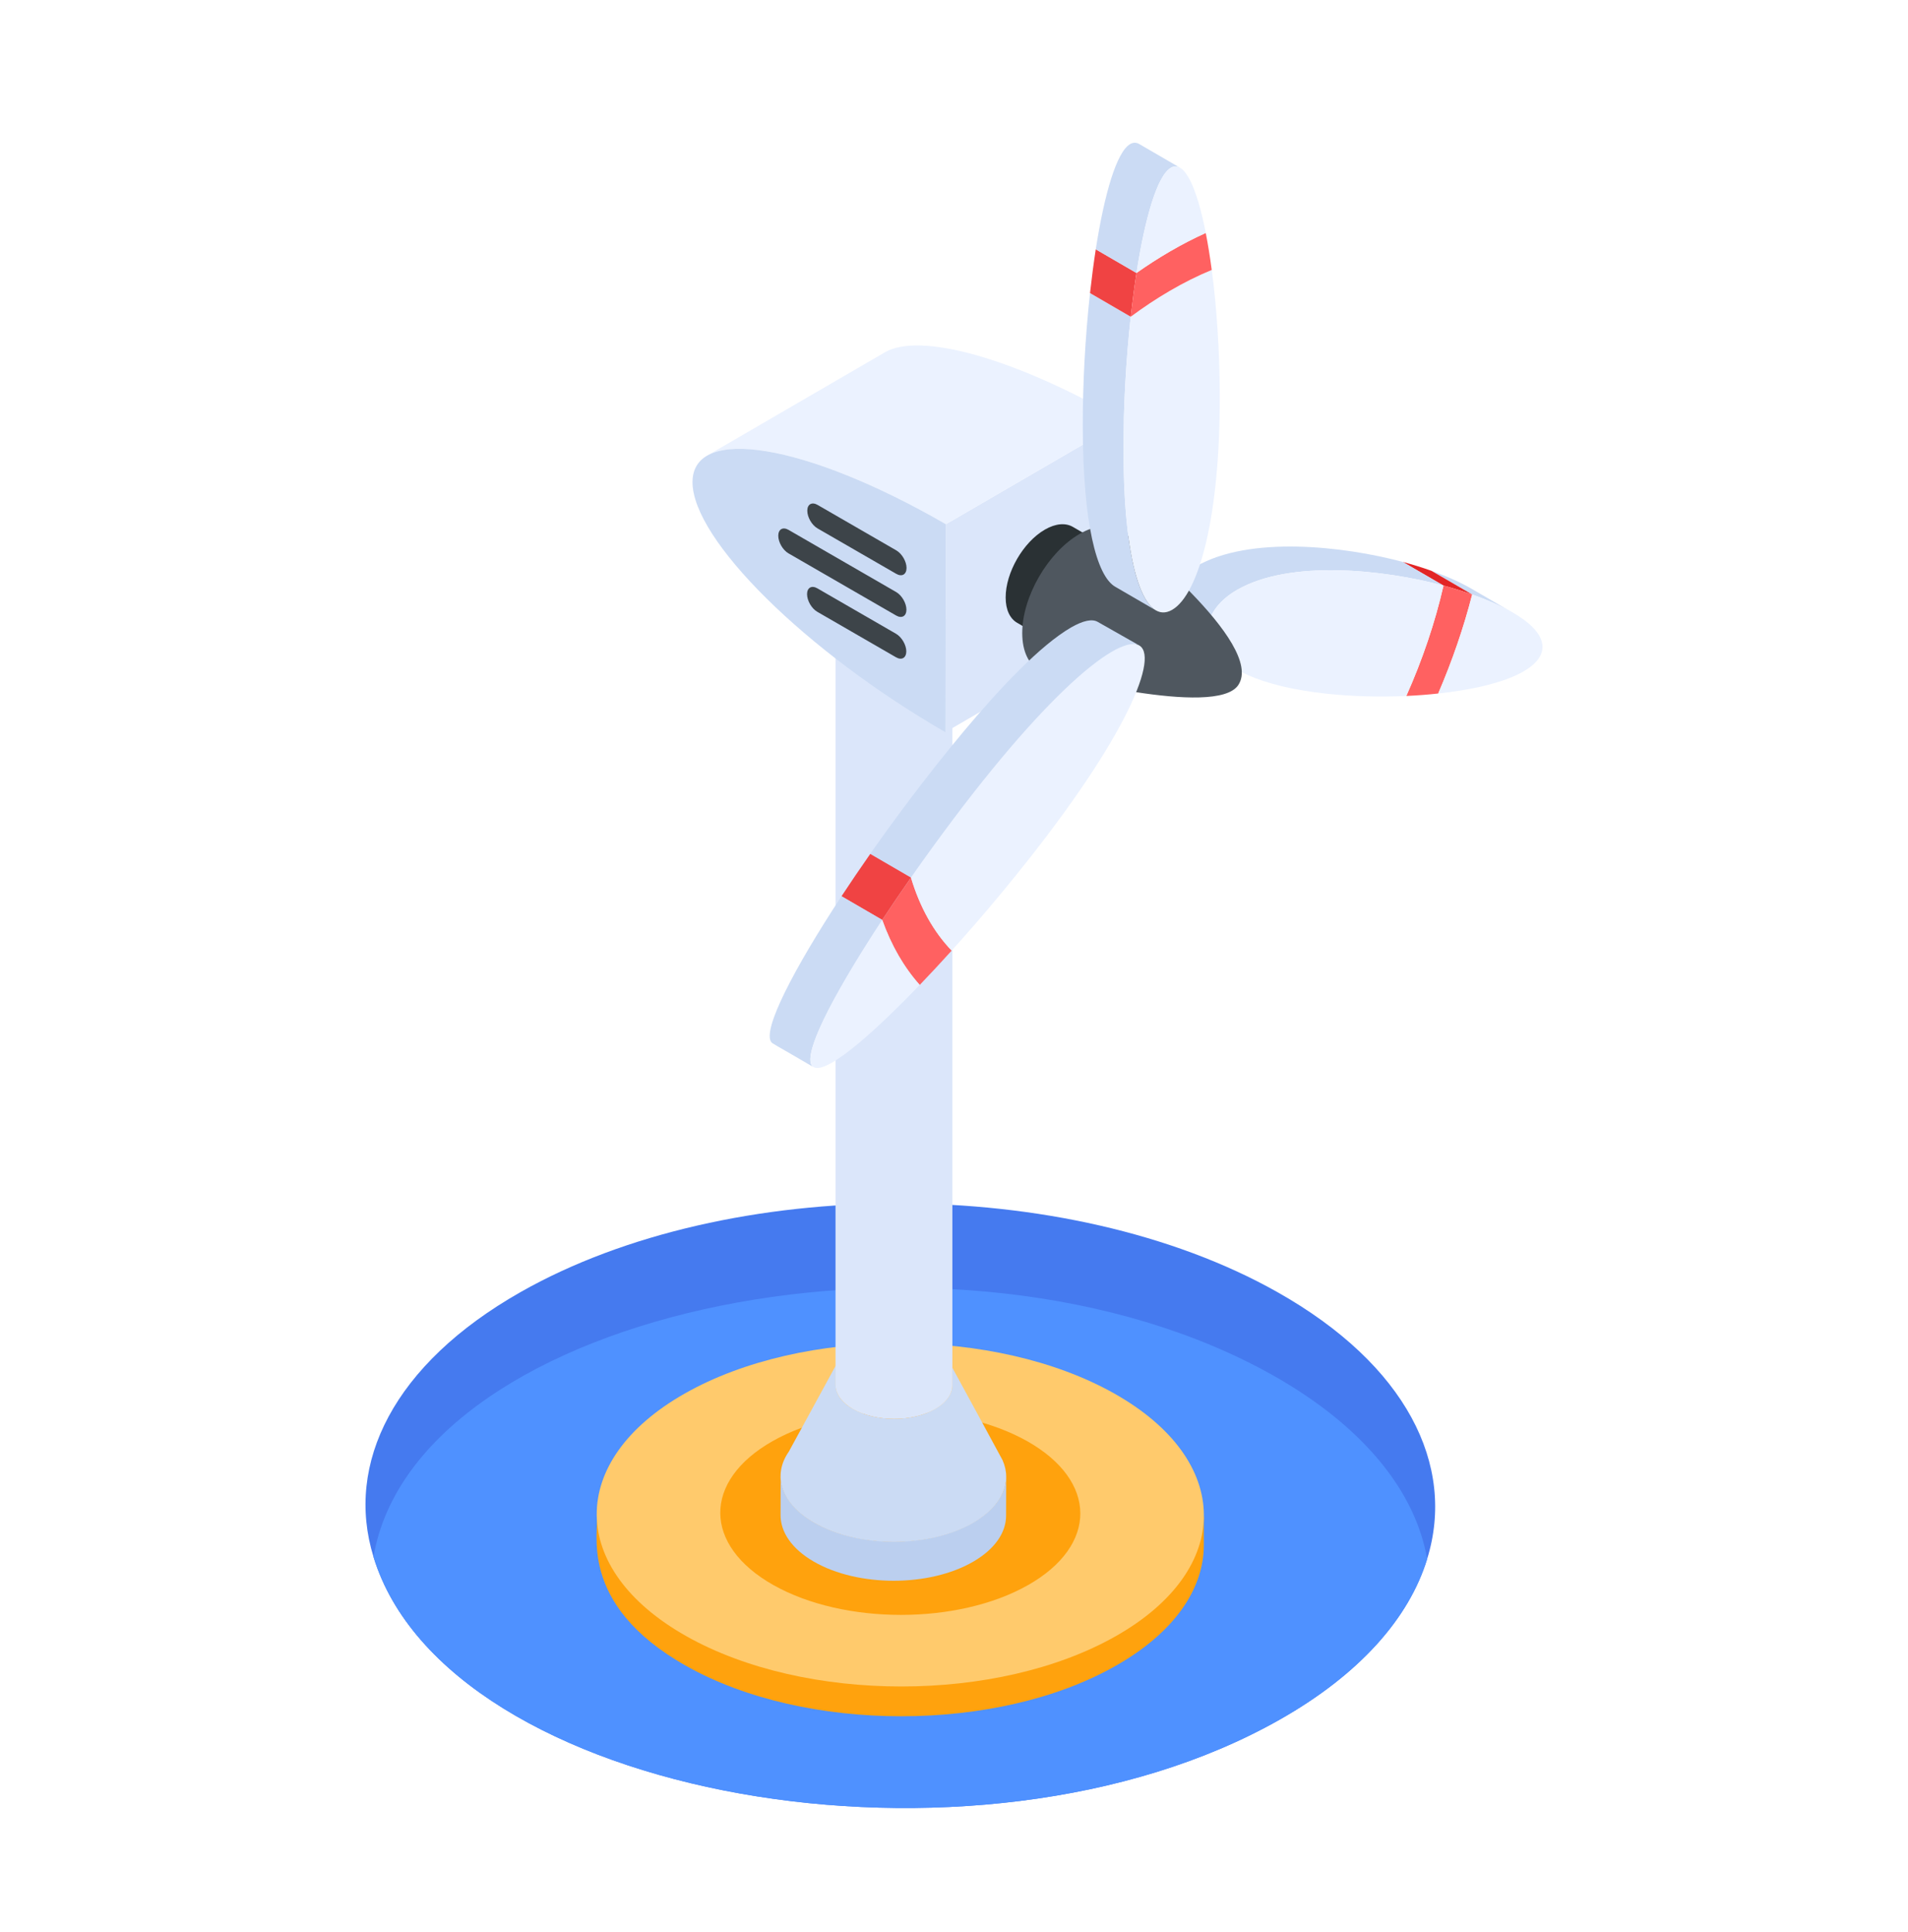 <?xml version="1.0" encoding="UTF-8"?>
<svg xmlns="http://www.w3.org/2000/svg" width="80" height="81" viewBox="0 0 80 81" fill="none">
  <path d="M59.838 65.355C59.083 67.824 57.018 70.186 53.658 72.088C40.907 79.321 18.754 75.397 15.66 65.267C14.453 61.354 16.504 57.185 21.834 54.162C30.564 49.21 44.766 49.21 53.55 54.162C58.955 57.205 61.06 61.415 59.838 65.355Z" fill="#457AEF"></path>
  <path d="M59.838 65.355C59.083 67.824 57.018 70.186 53.658 72.088C40.907 79.321 18.754 75.397 15.66 65.267C17.441 54.791 40.13 50.196 53.388 57.664C57.2 59.816 59.352 62.548 59.838 65.355Z" fill="#4F91FF"></path>
  <path d="M50.475 63.576V64.787C50.467 66.616 49.235 68.446 46.771 69.838C41.821 72.652 33.759 72.652 28.772 69.838C24.118 67.214 25.166 64.088 25.018 63.503L50.475 63.576Z" fill="#FFA20D"></path>
  <path d="M46.719 58.417C51.706 61.227 51.733 65.783 46.778 68.593C41.825 71.402 33.766 71.402 28.779 68.592C23.791 65.782 23.763 61.225 28.715 58.416C33.67 55.606 41.732 55.608 46.719 58.417Z" fill="#FFCA6C"></path>
  <path d="M43.068 60.416C46.025 62.082 46.041 64.784 43.103 66.45C40.166 68.115 35.387 68.115 32.429 66.449C29.472 64.783 29.455 62.081 32.392 60.415C35.33 58.749 40.11 58.749 43.068 60.416Z" fill="#FFA20D"></path>
  <path d="M61.702 24.683L63.409 25.675C62.943 25.404 62.37 25.149 61.727 24.922L60.02 23.93C60.663 24.157 61.236 24.412 61.702 24.683Z" fill="#CBDBF4"></path>
  <path d="M60.523 24.548L58.816 23.556C59.237 23.669 59.64 23.794 60.019 23.93L61.726 24.922C61.347 24.786 60.944 24.661 60.523 24.548Z" fill="#E22525"></path>
  <path d="M60.524 24.548C60.945 24.661 61.348 24.786 61.727 24.922C61.37 26.311 60.89 27.704 60.302 29.073C59.868 29.121 59.422 29.154 58.965 29.176C59.642 27.654 60.171 26.095 60.524 24.548Z" fill="#FF6161"></path>
  <path d="M51.863 24.732L50.156 23.74C52.379 22.457 56.308 22.884 58.816 23.556L60.523 24.548C58.023 23.878 54.089 23.447 51.863 24.732ZM51.819 28.043L50.112 27.051C48.382 26.045 48.704 24.579 50.156 23.74L51.863 24.732C50.444 25.552 50.063 27.022 51.819 28.043Z" fill="#CBDBF4"></path>
  <path d="M51.864 24.732C54.087 23.449 58.016 23.876 60.524 24.548C60.171 26.095 59.642 27.655 58.965 29.176C59.422 29.154 59.868 29.121 60.302 29.073C60.891 27.704 61.371 26.311 61.727 24.922C66.189 26.499 65.485 28.506 60.302 29.073C59.868 29.121 59.422 29.154 58.965 29.176C57.854 29.227 56.697 29.196 55.604 29.079C49.936 28.46 49.793 25.928 51.864 24.732Z" fill="#EBF2FF"></path>
  <path d="M42.188 61.9L42.184 63.542C42.182 64.239 41.724 64.934 40.809 65.466C38.968 66.535 35.976 66.535 34.123 65.466C33.192 64.928 32.727 64.222 32.728 63.517L32.733 61.874C32.731 62.579 33.196 63.285 34.127 63.823C35.98 64.892 38.973 64.892 40.814 63.823C41.728 63.291 42.186 62.596 42.188 61.9Z" fill="#BBCFEF"></path>
  <path d="M40.816 63.838C38.975 64.903 35.986 64.91 34.123 63.83C32.731 63.032 32.381 61.845 33.073 60.856L35.036 57.259V58.058C35.036 58.423 35.271 58.788 35.758 59.062C36.717 59.617 38.268 59.617 39.219 59.062C39.69 58.788 39.934 58.43 39.934 58.065V57.343C39.974 57.415 41.995 61.124 42.033 61.206C42.444 62.119 42.041 63.123 40.816 63.838Z" fill="#CBDBF4"></path>
  <path d="M39.932 25.305V58.066C39.932 58.431 39.694 58.79 39.222 59.064C38.266 59.62 36.719 59.62 35.756 59.064C35.278 58.783 35.032 58.417 35.032 58.052V25.291C35.032 26.603 37.723 27.163 39.222 26.303C39.694 26.029 39.932 25.663 39.932 25.305Z" fill="#DBE6FA"></path>
  <path d="M39.661 21.976L47.117 17.643L47.092 26.36L39.636 30.693L39.661 21.976Z" fill="#DBE6FA"></path>
  <path d="M29.645 19.103L37.101 14.77C38.563 13.92 42.497 14.976 47.117 17.643L39.661 21.976C35.041 19.309 31.107 18.253 29.645 19.103Z" fill="#EBF2FF"></path>
  <path d="M39.661 21.976L39.637 30.693C33.775 27.309 29.029 22.616 29.036 20.208C29.043 17.802 33.799 18.592 39.661 21.976Z" fill="#CBDBF4"></path>
  <path d="M44.921 23.381C45.13 23.058 45.364 22.751 45.607 22.45L44.984 22.088C44.683 21.914 44.269 21.937 43.811 22.201C42.899 22.727 42.162 24.005 42.166 25.051C42.166 25.57 42.351 25.937 42.648 26.109L43.222 26.443C43.764 25.416 44.294 24.357 44.921 23.381Z" fill="#2A3134"></path>
  <path d="M45.267 22.383C46.599 21.615 47.683 22.233 47.687 23.762C47.692 25.294 46.614 27.16 45.283 27.929C43.95 28.698 42.866 28.081 42.861 26.548C42.857 25.019 43.934 23.153 45.267 22.383Z" fill="#4F575F"></path>
  <path d="M47.1 22.294C47.1 22.294 53.072 26.98 51.92 28.718C50.993 30.116 44.005 28.26 44.005 28.26C41.854 27.842 44.951 22.287 47.1 22.294Z" fill="#4F575F"></path>
  <path d="M47.76 27.053C47.527 26.922 47.222 27.088 46.713 27.386C44.16 28.855 39.912 34.333 38.196 36.792L36.487 35.795C38.203 33.344 42.363 27.781 44.908 26.304C45.418 26.013 45.796 25.933 46.029 26.072L47.76 27.053Z" fill="#CBDBF4"></path>
  <path d="M36.991 38.564C37.372 37.987 37.774 37.391 38.196 36.79C38.57 38.041 39.151 39.069 39.903 39.851C39.446 40.356 38.997 40.838 38.563 41.29C37.907 40.554 37.375 39.64 36.991 38.564Z" fill="#FF6161"></path>
  <path d="M36.99 38.564L35.283 37.572C35.664 36.995 36.066 36.399 36.488 35.798L38.195 36.79C37.773 37.391 37.371 37.987 36.99 38.564Z" fill="#F04343"></path>
  <path d="M34.111 44.736C32.396 43.732 32.393 43.758 32.338 43.685C31.956 43.173 33.288 40.609 35.283 37.572L36.99 38.564C36.479 39.342 33.286 44.256 34.111 44.736Z" fill="#CBDBF4"></path>
  <path d="M43.122 36.037C41.738 37.792 40.151 39.634 38.563 41.29C33.172 46.889 32.395 45.557 36.99 38.564C37.374 39.64 37.906 40.554 38.563 41.29C38.996 40.838 39.446 40.356 39.902 39.851C39.15 39.069 38.569 38.041 38.195 36.79C47.986 22.791 51.881 24.95 43.122 36.037Z" fill="#EBF2FF"></path>
  <path d="M48.464 25.587L46.756 24.595C45.975 24.141 45.41 21.925 45.399 17.905C45.394 16.062 45.506 14.087 45.703 12.286L47.41 13.278C47.213 15.079 47.101 17.054 47.106 18.897C47.117 22.917 47.682 25.133 48.464 25.587Z" fill="#CBDBF4"></path>
  <path d="M50.808 11.316C51.015 12.883 51.138 14.723 51.143 16.566C51.157 21.685 50.262 24.921 49.146 25.565C48.031 26.209 47.12 24.016 47.106 18.897C47.1 17.054 47.212 15.079 47.41 13.278C48.447 12.507 49.608 11.81 50.808 11.316Z" fill="#EBF2FF"></path>
  <path d="M47.41 13.278L45.703 12.286C45.774 11.649 45.855 11.033 45.944 10.452L47.651 11.444C47.562 12.025 47.481 12.641 47.41 13.278Z" fill="#F04343"></path>
  <path d="M50.556 9.766C50.649 10.242 50.733 10.763 50.807 11.316C49.607 11.81 48.447 12.507 47.409 13.278C47.48 12.641 47.56 12.025 47.651 11.444C48.553 10.807 49.537 10.224 50.556 9.766Z" fill="#FF6161"></path>
  <path d="M47.386 6.04C47.518 5.964 47.646 5.967 47.771 6.04L49.478 7.032C49.353 6.959 49.225 6.956 49.094 7.032C48.523 7.362 48.013 9.119 47.651 11.444L45.944 10.452C46.306 8.127 46.816 6.37 47.386 6.04Z" fill="#CBDBF4"></path>
  <path d="M50.557 9.766C49.538 10.224 48.554 10.808 47.651 11.444C48.013 9.119 48.523 7.362 49.094 7.032C49.666 6.702 50.184 7.865 50.557 9.766Z" fill="#EBF2FF"></path>
  <path d="M37.57 26.569C37.809 26.707 38 27.038 38 27.306C37.999 27.581 37.806 27.691 37.567 27.553L34.269 25.648C34.029 25.51 33.838 25.179 33.839 24.904C33.84 24.636 34.032 24.526 34.271 24.664L37.57 26.569ZM37.575 24.819C37.814 24.957 38.005 25.288 38.005 25.559C38.004 25.831 37.811 25.94 37.572 25.802L33.061 23.198C32.822 23.06 32.631 22.729 32.632 22.457C32.633 22.186 32.825 22.076 33.064 22.214L37.575 24.819ZM37.58 23.072C37.819 23.21 38.01 23.541 38.01 23.809C38.009 24.084 37.816 24.193 37.577 24.055L34.278 22.151C34.039 22.013 33.848 21.681 33.849 21.407C33.85 21.139 34.042 21.029 34.281 21.167L37.58 23.072Z" fill="#3D4449"></path>
</svg>
